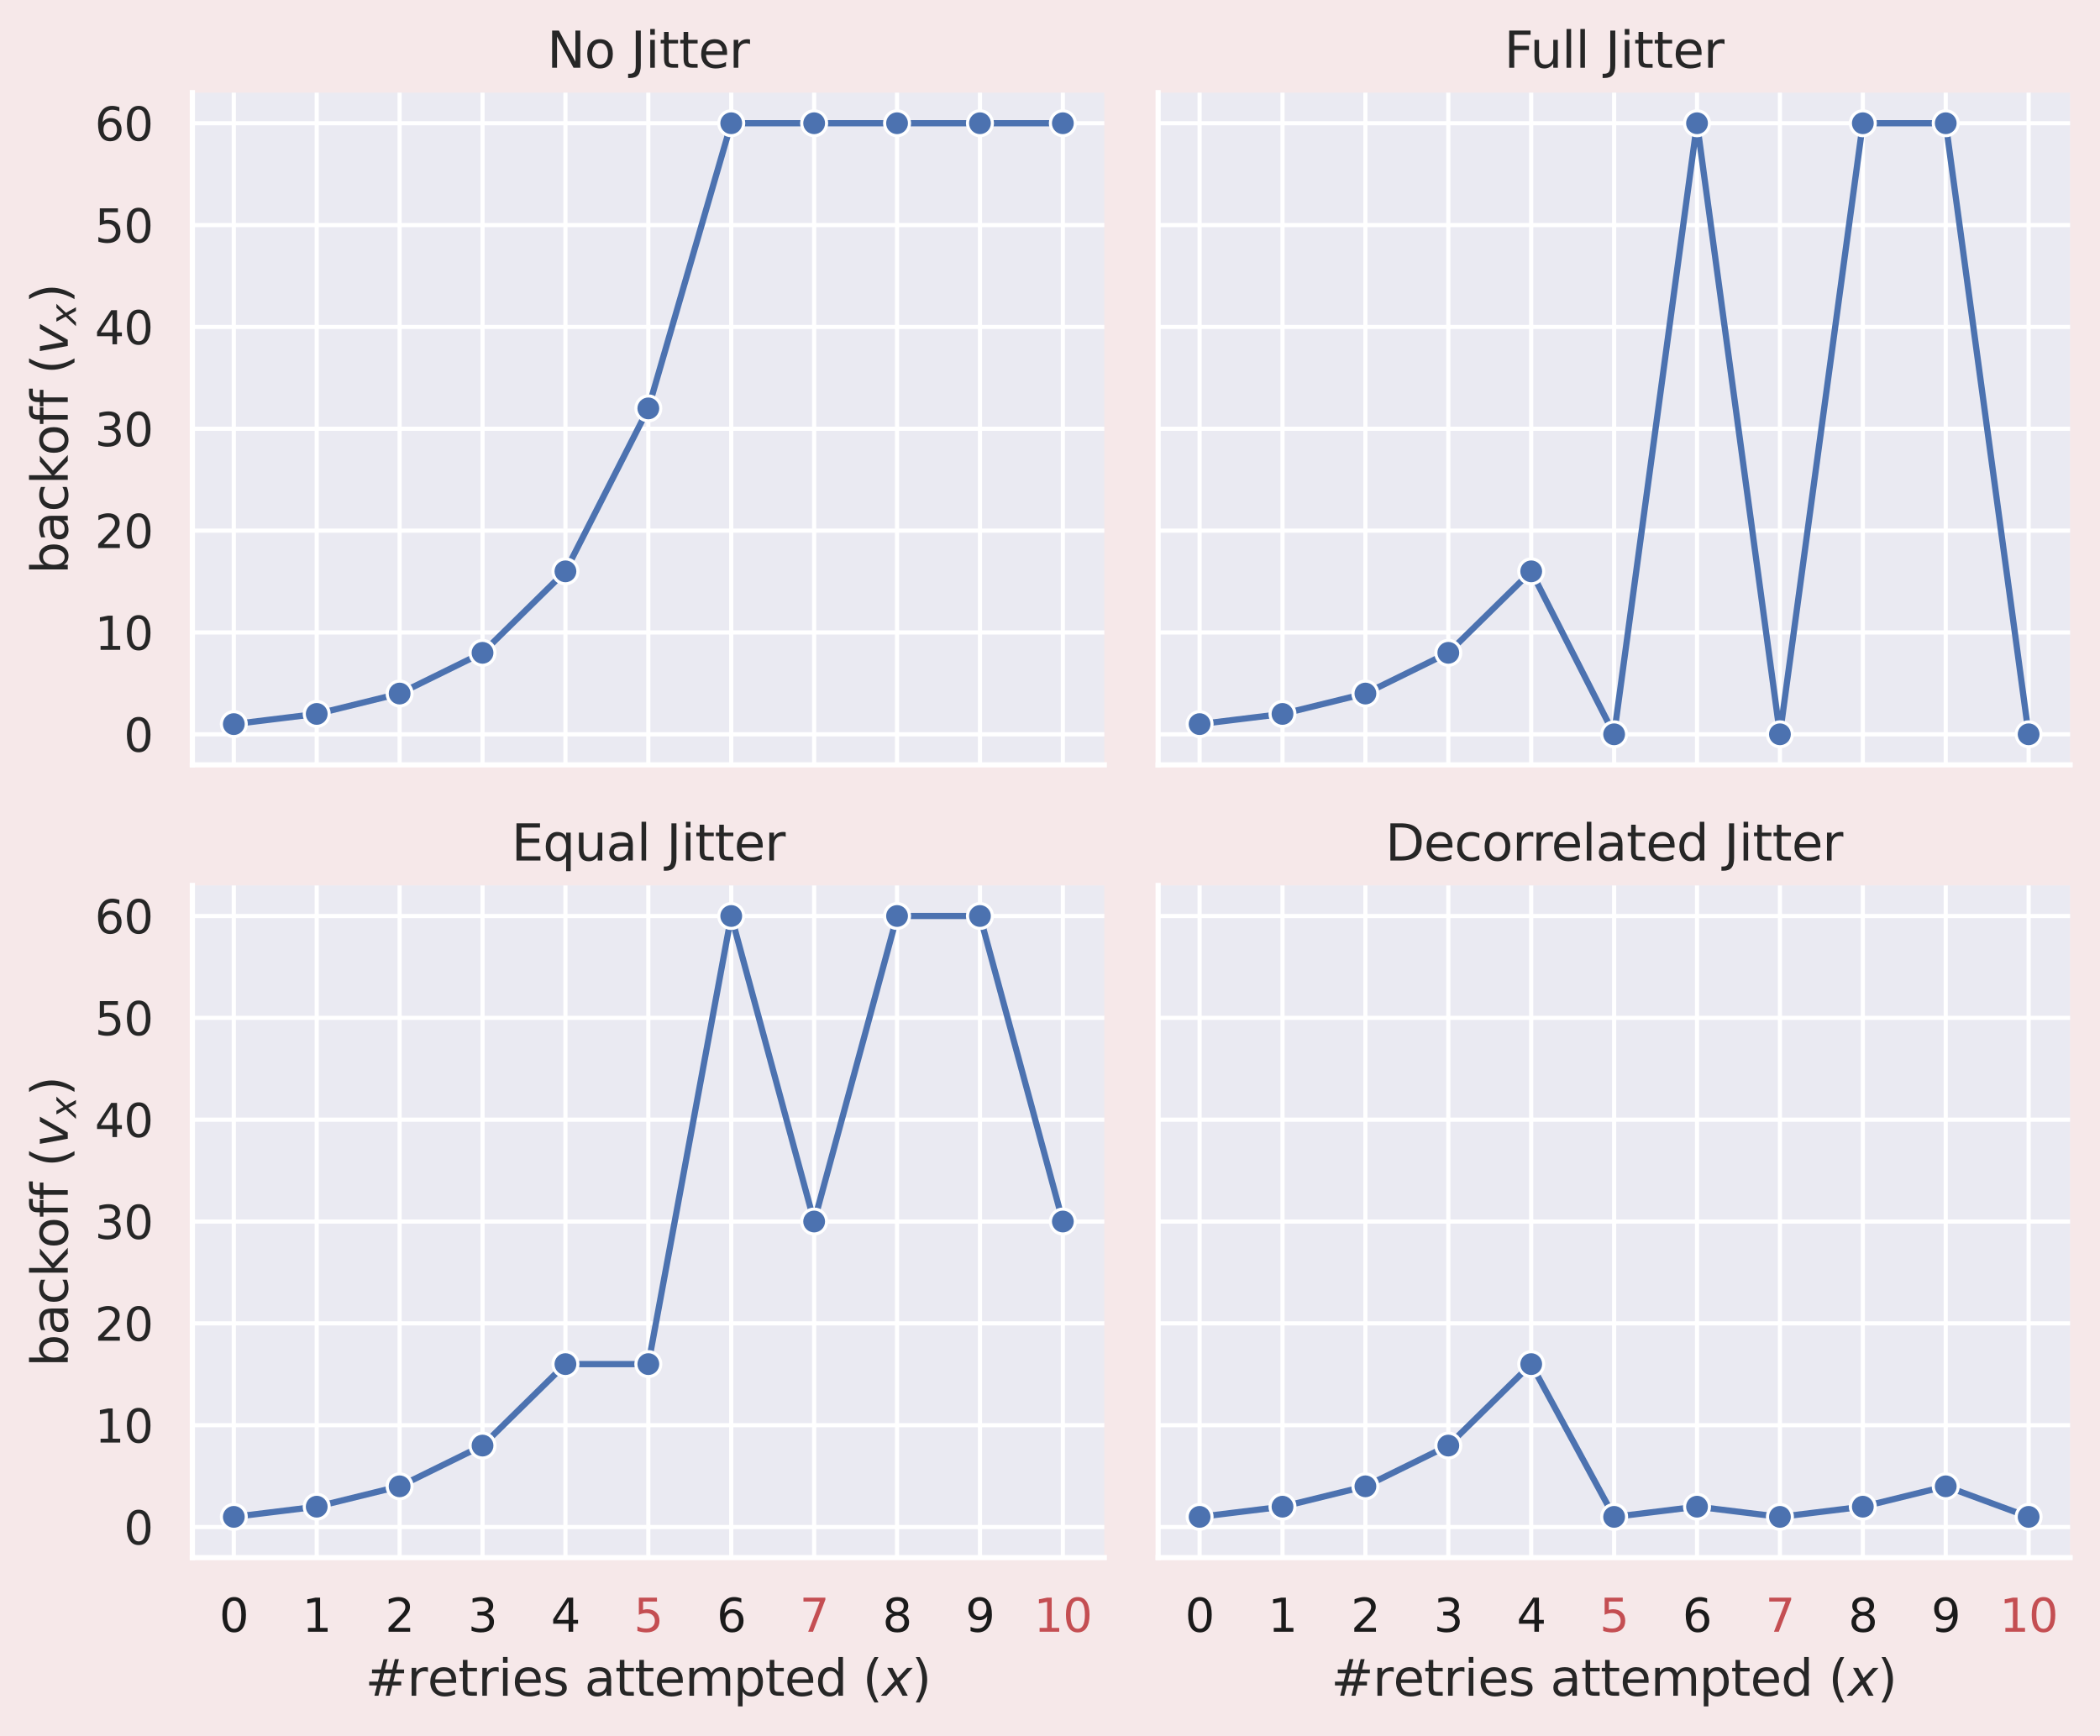 <?xml version="1.0" encoding="utf-8" standalone="no"?>
<!DOCTYPE svg PUBLIC "-//W3C//DTD SVG 1.1//EN"
  "http://www.w3.org/Graphics/SVG/1.1/DTD/svg11.dtd">
<svg xmlns:xlink="http://www.w3.org/1999/xlink" width="505.581pt" height="418.044pt" viewBox="0 0 505.581 418.044" xmlns="http://www.w3.org/2000/svg" version="1.1">
 <defs>
  <style type="text/css">*{stroke-linejoin: round; stroke-linecap: butt}</style>
 </defs>
 <g id="figure_1">
  <g id="patch_1">
   <path d="M 0 418.044 
L 505.581 418.044 
L 505.581 0 
L 0 0 
z
" style="fill: #f6e8e9"/>
  </g>
  <g id="axes_1">
   <g id="patch_2">
    <path d="M 46.311 184.168 
L 265.866 184.168 
L 265.866 22.318 
L 46.311 22.318 
z
" style="fill: #eaeaf2"/>
   </g>
   <g id="matplotlib.axis_1">
    <g id="xtick_1">
     <g id="line2d_1">
      <path d="M 56.291 184.168 
L 56.291 22.318 
" clip-path="url(#p66cbecff86)" style="fill: none; stroke: #ffffff; stroke-linecap: round"/>
     </g>
    </g>
    <g id="xtick_2">
     <g id="line2d_2">
      <path d="M 76.251 184.168 
L 76.251 22.318 
" clip-path="url(#p66cbecff86)" style="fill: none; stroke: #ffffff; stroke-linecap: round"/>
     </g>
    </g>
    <g id="xtick_3">
     <g id="line2d_3">
      <path d="M 96.21 184.168 
L 96.21 22.318 
" clip-path="url(#p66cbecff86)" style="fill: none; stroke: #ffffff; stroke-linecap: round"/>
     </g>
    </g>
    <g id="xtick_4">
     <g id="line2d_4">
      <path d="M 116.17 184.168 
L 116.17 22.318 
" clip-path="url(#p66cbecff86)" style="fill: none; stroke: #ffffff; stroke-linecap: round"/>
     </g>
    </g>
    <g id="xtick_5">
     <g id="line2d_5">
      <path d="M 136.129 184.168 
L 136.129 22.318 
" clip-path="url(#p66cbecff86)" style="fill: none; stroke: #ffffff; stroke-linecap: round"/>
     </g>
    </g>
    <g id="xtick_6">
     <g id="line2d_6">
      <path d="M 156.089 184.168 
L 156.089 22.318 
" clip-path="url(#p66cbecff86)" style="fill: none; stroke: #ffffff; stroke-linecap: round"/>
     </g>
    </g>
    <g id="xtick_7">
     <g id="line2d_7">
      <path d="M 176.048 184.168 
L 176.048 22.318 
" clip-path="url(#p66cbecff86)" style="fill: none; stroke: #ffffff; stroke-linecap: round"/>
     </g>
    </g>
    <g id="xtick_8">
     <g id="line2d_8">
      <path d="M 196.008 184.168 
L 196.008 22.318 
" clip-path="url(#p66cbecff86)" style="fill: none; stroke: #ffffff; stroke-linecap: round"/>
     </g>
    </g>
    <g id="xtick_9">
     <g id="line2d_9">
      <path d="M 215.967 184.168 
L 215.967 22.318 
" clip-path="url(#p66cbecff86)" style="fill: none; stroke: #ffffff; stroke-linecap: round"/>
     </g>
    </g>
    <g id="xtick_10">
     <g id="line2d_10">
      <path d="M 235.927 184.168 
L 235.927 22.318 
" clip-path="url(#p66cbecff86)" style="fill: none; stroke: #ffffff; stroke-linecap: round"/>
     </g>
    </g>
    <g id="xtick_11">
     <g id="line2d_11">
      <path d="M 255.886 184.168 
L 255.886 22.318 
" clip-path="url(#p66cbecff86)" style="fill: none; stroke: #ffffff; stroke-linecap: round"/>
     </g>
    </g>
   </g>
   <g id="matplotlib.axis_2">
    <g id="ytick_1">
     <g id="line2d_12">
      <path d="M 46.311 176.811 
L 265.866 176.811 
" clip-path="url(#p66cbecff86)" style="fill: none; stroke: #ffffff; stroke-linecap: round"/>
     </g>
     <g id="text_1">
      <!-- 0 -->
      <g style="fill: #262626" transform="translate(29.812 180.99) scale(0.11 -0.11)">
       <defs>
        <path id="DejaVuSans-30" d="M 2034 4250 
Q 1547 4250 1301 3770 
Q 1056 3291 1056 2328 
Q 1056 1369 1301 889 
Q 1547 409 2034 409 
Q 2525 409 2770 889 
Q 3016 1369 3016 2328 
Q 3016 3291 2770 3770 
Q 2525 4250 2034 4250 
z
M 2034 4750 
Q 2819 4750 3233 4129 
Q 3647 3509 3647 2328 
Q 3647 1150 3233 529 
Q 2819 -91 2034 -91 
Q 1250 -91 836 529 
Q 422 1150 422 2328 
Q 422 3509 836 4129 
Q 1250 4750 2034 4750 
z
" transform="scale(0.016)"/>
       </defs>
       <use xlink:href="#DejaVuSans-30"/>
      </g>
     </g>
    </g>
    <g id="ytick_2">
     <g id="line2d_13">
      <path d="M 46.311 152.289 
L 265.866 152.289 
" clip-path="url(#p66cbecff86)" style="fill: none; stroke: #ffffff; stroke-linecap: round"/>
     </g>
     <g id="text_2">
      <!-- 10 -->
      <g style="fill: #262626" transform="translate(22.814 156.468) scale(0.11 -0.11)">
       <defs>
        <path id="DejaVuSans-31" d="M 794 531 
L 1825 531 
L 1825 4091 
L 703 3866 
L 703 4441 
L 1819 4666 
L 2450 4666 
L 2450 531 
L 3481 531 
L 3481 0 
L 794 0 
L 794 531 
z
" transform="scale(0.016)"/>
       </defs>
       <use xlink:href="#DejaVuSans-31"/>
       <use xlink:href="#DejaVuSans-30" x="63.623"/>
      </g>
     </g>
    </g>
    <g id="ytick_3">
     <g id="line2d_14">
      <path d="M 46.311 127.766 
L 265.866 127.766 
" clip-path="url(#p66cbecff86)" style="fill: none; stroke: #ffffff; stroke-linecap: round"/>
     </g>
     <g id="text_3">
      <!-- 20 -->
      <g style="fill: #262626" transform="translate(22.814 131.945) scale(0.11 -0.11)">
       <defs>
        <path id="DejaVuSans-32" d="M 1228 531 
L 3431 531 
L 3431 0 
L 469 0 
L 469 531 
Q 828 903 1448 1529 
Q 2069 2156 2228 2338 
Q 2531 2678 2651 2914 
Q 2772 3150 2772 3378 
Q 2772 3750 2511 3984 
Q 2250 4219 1831 4219 
Q 1534 4219 1204 4116 
Q 875 4013 500 3803 
L 500 4441 
Q 881 4594 1212 4672 
Q 1544 4750 1819 4750 
Q 2544 4750 2975 4387 
Q 3406 4025 3406 3419 
Q 3406 3131 3298 2873 
Q 3191 2616 2906 2266 
Q 2828 2175 2409 1742 
Q 1991 1309 1228 531 
z
" transform="scale(0.016)"/>
       </defs>
       <use xlink:href="#DejaVuSans-32"/>
       <use xlink:href="#DejaVuSans-30" x="63.623"/>
      </g>
     </g>
    </g>
    <g id="ytick_4">
     <g id="line2d_15">
      <path d="M 46.311 103.243 
L 265.866 103.243 
" clip-path="url(#p66cbecff86)" style="fill: none; stroke: #ffffff; stroke-linecap: round"/>
     </g>
     <g id="text_4">
      <!-- 30 -->
      <g style="fill: #262626" transform="translate(22.814 107.422) scale(0.11 -0.11)">
       <defs>
        <path id="DejaVuSans-33" d="M 2597 2516 
Q 3050 2419 3304 2112 
Q 3559 1806 3559 1356 
Q 3559 666 3084 287 
Q 2609 -91 1734 -91 
Q 1441 -91 1130 -33 
Q 819 25 488 141 
L 488 750 
Q 750 597 1062 519 
Q 1375 441 1716 441 
Q 2309 441 2620 675 
Q 2931 909 2931 1356 
Q 2931 1769 2642 2001 
Q 2353 2234 1838 2234 
L 1294 2234 
L 1294 2753 
L 1863 2753 
Q 2328 2753 2575 2939 
Q 2822 3125 2822 3475 
Q 2822 3834 2567 4026 
Q 2313 4219 1838 4219 
Q 1578 4219 1281 4162 
Q 984 4106 628 3988 
L 628 4550 
Q 988 4650 1302 4700 
Q 1616 4750 1894 4750 
Q 2613 4750 3031 4423 
Q 3450 4097 3450 3541 
Q 3450 3153 3228 2886 
Q 3006 2619 2597 2516 
z
" transform="scale(0.016)"/>
       </defs>
       <use xlink:href="#DejaVuSans-33"/>
       <use xlink:href="#DejaVuSans-30" x="63.623"/>
      </g>
     </g>
    </g>
    <g id="ytick_5">
     <g id="line2d_16">
      <path d="M 46.311 78.72 
L 265.866 78.72 
" clip-path="url(#p66cbecff86)" style="fill: none; stroke: #ffffff; stroke-linecap: round"/>
     </g>
     <g id="text_5">
      <!-- 40 -->
      <g style="fill: #262626" transform="translate(22.814 82.9) scale(0.11 -0.11)">
       <defs>
        <path id="DejaVuSans-34" d="M 2419 4116 
L 825 1625 
L 2419 1625 
L 2419 4116 
z
M 2253 4666 
L 3047 4666 
L 3047 1625 
L 3713 1625 
L 3713 1100 
L 3047 1100 
L 3047 0 
L 2419 0 
L 2419 1100 
L 313 1100 
L 313 1709 
L 2253 4666 
z
" transform="scale(0.016)"/>
       </defs>
       <use xlink:href="#DejaVuSans-34"/>
       <use xlink:href="#DejaVuSans-30" x="63.623"/>
      </g>
     </g>
    </g>
    <g id="ytick_6">
     <g id="line2d_17">
      <path d="M 46.311 54.198 
L 265.866 54.198 
" clip-path="url(#p66cbecff86)" style="fill: none; stroke: #ffffff; stroke-linecap: round"/>
     </g>
     <g id="text_6">
      <!-- 50 -->
      <g style="fill: #262626" transform="translate(22.814 58.377) scale(0.11 -0.11)">
       <defs>
        <path id="DejaVuSans-35" d="M 691 4666 
L 3169 4666 
L 3169 4134 
L 1269 4134 
L 1269 2991 
Q 1406 3038 1543 3061 
Q 1681 3084 1819 3084 
Q 2600 3084 3056 2656 
Q 3513 2228 3513 1497 
Q 3513 744 3044 326 
Q 2575 -91 1722 -91 
Q 1428 -91 1123 -41 
Q 819 9 494 109 
L 494 744 
Q 775 591 1075 516 
Q 1375 441 1709 441 
Q 2250 441 2565 725 
Q 2881 1009 2881 1497 
Q 2881 1984 2565 2268 
Q 2250 2553 1709 2553 
Q 1456 2553 1204 2497 
Q 953 2441 691 2322 
L 691 4666 
z
" transform="scale(0.016)"/>
       </defs>
       <use xlink:href="#DejaVuSans-35"/>
       <use xlink:href="#DejaVuSans-30" x="63.623"/>
      </g>
     </g>
    </g>
    <g id="ytick_7">
     <g id="line2d_18">
      <path d="M 46.311 29.675 
L 265.866 29.675 
" clip-path="url(#p66cbecff86)" style="fill: none; stroke: #ffffff; stroke-linecap: round"/>
     </g>
     <g id="text_7">
      <!-- 60 -->
      <g style="fill: #262626" transform="translate(22.814 33.854) scale(0.11 -0.11)">
       <defs>
        <path id="DejaVuSans-36" d="M 2113 2584 
Q 1688 2584 1439 2293 
Q 1191 2003 1191 1497 
Q 1191 994 1439 701 
Q 1688 409 2113 409 
Q 2538 409 2786 701 
Q 3034 994 3034 1497 
Q 3034 2003 2786 2293 
Q 2538 2584 2113 2584 
z
M 3366 4563 
L 3366 3988 
Q 3128 4100 2886 4159 
Q 2644 4219 2406 4219 
Q 1781 4219 1451 3797 
Q 1122 3375 1075 2522 
Q 1259 2794 1537 2939 
Q 1816 3084 2150 3084 
Q 2853 3084 3261 2657 
Q 3669 2231 3669 1497 
Q 3669 778 3244 343 
Q 2819 -91 2113 -91 
Q 1303 -91 875 529 
Q 447 1150 447 2328 
Q 447 3434 972 4092 
Q 1497 4750 2381 4750 
Q 2619 4750 2861 4703 
Q 3103 4656 3366 4563 
z
" transform="scale(0.016)"/>
       </defs>
       <use xlink:href="#DejaVuSans-36"/>
       <use xlink:href="#DejaVuSans-30" x="63.623"/>
      </g>
     </g>
    </g>
    <g id="text_8">
     <!-- backoff ($v_x$) -->
     <g style="fill: #262626" transform="translate(16.318 138.223) rotate(-90) scale(0.12 -0.12)">
      <defs>
       <path id="DejaVuSans-62" d="M 3116 1747 
Q 3116 2381 2855 2742 
Q 2594 3103 2138 3103 
Q 1681 3103 1420 2742 
Q 1159 2381 1159 1747 
Q 1159 1113 1420 752 
Q 1681 391 2138 391 
Q 2594 391 2855 752 
Q 3116 1113 3116 1747 
z
M 1159 2969 
Q 1341 3281 1617 3432 
Q 1894 3584 2278 3584 
Q 2916 3584 3314 3078 
Q 3713 2572 3713 1747 
Q 3713 922 3314 415 
Q 2916 -91 2278 -91 
Q 1894 -91 1617 61 
Q 1341 213 1159 525 
L 1159 0 
L 581 0 
L 581 4863 
L 1159 4863 
L 1159 2969 
z
" transform="scale(0.016)"/>
       <path id="DejaVuSans-61" d="M 2194 1759 
Q 1497 1759 1228 1600 
Q 959 1441 959 1056 
Q 959 750 1161 570 
Q 1363 391 1709 391 
Q 2188 391 2477 730 
Q 2766 1069 2766 1631 
L 2766 1759 
L 2194 1759 
z
M 3341 1997 
L 3341 0 
L 2766 0 
L 2766 531 
Q 2569 213 2275 61 
Q 1981 -91 1556 -91 
Q 1019 -91 701 211 
Q 384 513 384 1019 
Q 384 1609 779 1909 
Q 1175 2209 1959 2209 
L 2766 2209 
L 2766 2266 
Q 2766 2663 2505 2880 
Q 2244 3097 1772 3097 
Q 1472 3097 1187 3025 
Q 903 2953 641 2809 
L 641 3341 
Q 956 3463 1253 3523 
Q 1550 3584 1831 3584 
Q 2591 3584 2966 3190 
Q 3341 2797 3341 1997 
z
" transform="scale(0.016)"/>
       <path id="DejaVuSans-63" d="M 3122 3366 
L 3122 2828 
Q 2878 2963 2633 3030 
Q 2388 3097 2138 3097 
Q 1578 3097 1268 2742 
Q 959 2388 959 1747 
Q 959 1106 1268 751 
Q 1578 397 2138 397 
Q 2388 397 2633 464 
Q 2878 531 3122 666 
L 3122 134 
Q 2881 22 2623 -34 
Q 2366 -91 2075 -91 
Q 1284 -91 818 406 
Q 353 903 353 1747 
Q 353 2603 823 3093 
Q 1294 3584 2113 3584 
Q 2378 3584 2631 3529 
Q 2884 3475 3122 3366 
z
" transform="scale(0.016)"/>
       <path id="DejaVuSans-6b" d="M 581 4863 
L 1159 4863 
L 1159 1991 
L 2875 3500 
L 3609 3500 
L 1753 1863 
L 3688 0 
L 2938 0 
L 1159 1709 
L 1159 0 
L 581 0 
L 581 4863 
z
" transform="scale(0.016)"/>
       <path id="DejaVuSans-6f" d="M 1959 3097 
Q 1497 3097 1228 2736 
Q 959 2375 959 1747 
Q 959 1119 1226 758 
Q 1494 397 1959 397 
Q 2419 397 2687 759 
Q 2956 1122 2956 1747 
Q 2956 2369 2687 2733 
Q 2419 3097 1959 3097 
z
M 1959 3584 
Q 2709 3584 3137 3096 
Q 3566 2609 3566 1747 
Q 3566 888 3137 398 
Q 2709 -91 1959 -91 
Q 1206 -91 779 398 
Q 353 888 353 1747 
Q 353 2609 779 3096 
Q 1206 3584 1959 3584 
z
" transform="scale(0.016)"/>
       <path id="DejaVuSans-66" d="M 2375 4863 
L 2375 4384 
L 1825 4384 
Q 1516 4384 1395 4259 
Q 1275 4134 1275 3809 
L 1275 3500 
L 2222 3500 
L 2222 3053 
L 1275 3053 
L 1275 0 
L 697 0 
L 697 3053 
L 147 3053 
L 147 3500 
L 697 3500 
L 697 3744 
Q 697 4328 969 4595 
Q 1241 4863 1831 4863 
L 2375 4863 
z
" transform="scale(0.016)"/>
       <path id="DejaVuSans-20" transform="scale(0.016)"/>
       <path id="DejaVuSans-28" d="M 1984 4856 
Q 1566 4138 1362 3434 
Q 1159 2731 1159 2009 
Q 1159 1288 1364 580 
Q 1569 -128 1984 -844 
L 1484 -844 
Q 1016 -109 783 600 
Q 550 1309 550 2009 
Q 550 2706 781 3412 
Q 1013 4119 1484 4856 
L 1984 4856 
z
" transform="scale(0.016)"/>
       <path id="DejaVuSans-Oblique-76" d="M 459 3500 
L 1069 3500 
L 1581 525 
L 3256 3500 
L 3866 3500 
L 1875 0 
L 1100 0 
L 459 3500 
z
" transform="scale(0.016)"/>
       <path id="DejaVuSans-Oblique-78" d="M 3841 3500 
L 2234 1784 
L 3219 0 
L 2559 0 
L 1819 1388 
L 531 0 
L -166 0 
L 1556 1844 
L 641 3500 
L 1300 3500 
L 1972 2234 
L 3144 3500 
L 3841 3500 
z
" transform="scale(0.016)"/>
       <path id="DejaVuSans-29" d="M 513 4856 
L 1013 4856 
Q 1481 4119 1714 3412 
Q 1947 2706 1947 2009 
Q 1947 1309 1714 600 
Q 1481 -109 1013 -844 
L 513 -844 
Q 928 -128 1133 580 
Q 1338 1288 1338 2009 
Q 1338 2731 1133 3434 
Q 928 4138 513 4856 
z
" transform="scale(0.016)"/>
      </defs>
      <use xlink:href="#DejaVuSans-62" transform="translate(0 0.016)"/>
      <use xlink:href="#DejaVuSans-61" transform="translate(63.477 0.016)"/>
      <use xlink:href="#DejaVuSans-63" transform="translate(124.756 0.016)"/>
      <use xlink:href="#DejaVuSans-6b" transform="translate(179.736 0.016)"/>
      <use xlink:href="#DejaVuSans-6f" transform="translate(237.646 0.016)"/>
      <use xlink:href="#DejaVuSans-66" transform="translate(298.828 0.016)"/>
      <use xlink:href="#DejaVuSans-66" transform="translate(334.033 0.016)"/>
      <use xlink:href="#DejaVuSans-20" transform="translate(369.238 0.016)"/>
      <use xlink:href="#DejaVuSans-28" transform="translate(401.025 0.016)"/>
      <use xlink:href="#DejaVuSans-Oblique-76" transform="translate(440.039 0.016)"/>
      <use xlink:href="#DejaVuSans-Oblique-78" transform="translate(499.219 -16.391) scale(0.7)"/>
      <use xlink:href="#DejaVuSans-29" transform="translate(543.379 0.016)"/>
     </g>
    </g>
   </g>
   <g id="PolyCollection_1"/>
   <g id="line2d_19">
    <path d="M 56.291 174.359 
L 76.251 171.907 
L 96.21 167.002 
L 116.17 157.193 
L 136.129 137.575 
L 156.089 98.339 
L 176.048 29.675 
L 196.008 29.675 
L 215.967 29.675 
L 235.927 29.675 
L 255.886 29.675 
" clip-path="url(#p66cbecff86)" style="fill: none; stroke: #4c72b0; stroke-width: 1.5; stroke-linecap: round"/>
    <defs>
     <path id="mab10808854" d="M 0 3 
C 0.796 3 1.559 2.684 2.121 2.121 
C 2.684 1.559 3 0.796 3 0 
C 3 -0.796 2.684 -1.559 2.121 -2.121 
C 1.559 -2.684 0.796 -3 0 -3 
C -0.796 -3 -1.559 -2.684 -2.121 -2.121 
C -2.684 -1.559 -3 -0.796 -3 0 
C -3 0.796 -2.684 1.559 -2.121 2.121 
C -1.559 2.684 -0.796 3 0 3 
z
" style="stroke: #ffffff; stroke-width: 0.75"/>
    </defs>
    <g clip-path="url(#p66cbecff86)">
     <use xlink:href="#mab10808854" x="56.291" y="174.359" style="fill: #4c72b0; stroke: #ffffff; stroke-width: 0.75"/>
     <use xlink:href="#mab10808854" x="76.251" y="171.907" style="fill: #4c72b0; stroke: #ffffff; stroke-width: 0.75"/>
     <use xlink:href="#mab10808854" x="96.21" y="167.002" style="fill: #4c72b0; stroke: #ffffff; stroke-width: 0.75"/>
     <use xlink:href="#mab10808854" x="116.17" y="157.193" style="fill: #4c72b0; stroke: #ffffff; stroke-width: 0.75"/>
     <use xlink:href="#mab10808854" x="136.129" y="137.575" style="fill: #4c72b0; stroke: #ffffff; stroke-width: 0.75"/>
     <use xlink:href="#mab10808854" x="156.089" y="98.339" style="fill: #4c72b0; stroke: #ffffff; stroke-width: 0.75"/>
     <use xlink:href="#mab10808854" x="176.048" y="29.675" style="fill: #4c72b0; stroke: #ffffff; stroke-width: 0.75"/>
     <use xlink:href="#mab10808854" x="196.008" y="29.675" style="fill: #4c72b0; stroke: #ffffff; stroke-width: 0.75"/>
     <use xlink:href="#mab10808854" x="215.967" y="29.675" style="fill: #4c72b0; stroke: #ffffff; stroke-width: 0.75"/>
     <use xlink:href="#mab10808854" x="235.927" y="29.675" style="fill: #4c72b0; stroke: #ffffff; stroke-width: 0.75"/>
     <use xlink:href="#mab10808854" x="255.886" y="29.675" style="fill: #4c72b0; stroke: #ffffff; stroke-width: 0.75"/>
    </g>
   </g>
   <g id="patch_3">
    <path d="M 46.311 184.168 
L 46.311 22.318 
" style="fill: none; stroke: #ffffff; stroke-width: 1.25; stroke-linejoin: miter; stroke-linecap: square"/>
   </g>
   <g id="patch_4">
    <path d="M 46.311 184.168 
L 265.866 184.168 
" style="fill: none; stroke: #ffffff; stroke-width: 1.25; stroke-linejoin: miter; stroke-linecap: square"/>
   </g>
   <g id="text_9">
    <!-- No Jitter -->
    <g style="fill: #262626" transform="translate(131.722 16.318) scale(0.12 -0.12)">
     <defs>
      <path id="DejaVuSans-4e" d="M 628 4666 
L 1478 4666 
L 3547 763 
L 3547 4666 
L 4159 4666 
L 4159 0 
L 3309 0 
L 1241 3903 
L 1241 0 
L 628 0 
L 628 4666 
z
" transform="scale(0.016)"/>
      <path id="DejaVuSans-4a" d="M 628 4666 
L 1259 4666 
L 1259 325 
Q 1259 -519 939 -900 
Q 619 -1281 -91 -1281 
L -331 -1281 
L -331 -750 
L -134 -750 
Q 284 -750 456 -515 
Q 628 -281 628 325 
L 628 4666 
z
" transform="scale(0.016)"/>
      <path id="DejaVuSans-69" d="M 603 3500 
L 1178 3500 
L 1178 0 
L 603 0 
L 603 3500 
z
M 603 4863 
L 1178 4863 
L 1178 4134 
L 603 4134 
L 603 4863 
z
" transform="scale(0.016)"/>
      <path id="DejaVuSans-74" d="M 1172 4494 
L 1172 3500 
L 2356 3500 
L 2356 3053 
L 1172 3053 
L 1172 1153 
Q 1172 725 1289 603 
Q 1406 481 1766 481 
L 2356 481 
L 2356 0 
L 1766 0 
Q 1100 0 847 248 
Q 594 497 594 1153 
L 594 3053 
L 172 3053 
L 172 3500 
L 594 3500 
L 594 4494 
L 1172 4494 
z
" transform="scale(0.016)"/>
      <path id="DejaVuSans-65" d="M 3597 1894 
L 3597 1613 
L 953 1613 
Q 991 1019 1311 708 
Q 1631 397 2203 397 
Q 2534 397 2845 478 
Q 3156 559 3463 722 
L 3463 178 
Q 3153 47 2828 -22 
Q 2503 -91 2169 -91 
Q 1331 -91 842 396 
Q 353 884 353 1716 
Q 353 2575 817 3079 
Q 1281 3584 2069 3584 
Q 2775 3584 3186 3129 
Q 3597 2675 3597 1894 
z
M 3022 2063 
Q 3016 2534 2758 2815 
Q 2500 3097 2075 3097 
Q 1594 3097 1305 2825 
Q 1016 2553 972 2059 
L 3022 2063 
z
" transform="scale(0.016)"/>
      <path id="DejaVuSans-72" d="M 2631 2963 
Q 2534 3019 2420 3045 
Q 2306 3072 2169 3072 
Q 1681 3072 1420 2755 
Q 1159 2438 1159 1844 
L 1159 0 
L 581 0 
L 581 3500 
L 1159 3500 
L 1159 2956 
Q 1341 3275 1631 3429 
Q 1922 3584 2338 3584 
Q 2397 3584 2469 3576 
Q 2541 3569 2628 3553 
L 2631 2963 
z
" transform="scale(0.016)"/>
     </defs>
     <use xlink:href="#DejaVuSans-4e"/>
     <use xlink:href="#DejaVuSans-6f" x="74.805"/>
     <use xlink:href="#DejaVuSans-20" x="135.986"/>
     <use xlink:href="#DejaVuSans-4a" x="167.773"/>
     <use xlink:href="#DejaVuSans-69" x="197.266"/>
     <use xlink:href="#DejaVuSans-74" x="225.049"/>
     <use xlink:href="#DejaVuSans-74" x="264.258"/>
     <use xlink:href="#DejaVuSans-65" x="303.467"/>
     <use xlink:href="#DejaVuSans-72" x="364.99"/>
    </g>
   </g>
  </g>
  <g id="axes_2">
   <g id="patch_5">
    <path d="M 278.826 184.168 
L 498.381 184.168 
L 498.381 22.318 
L 278.826 22.318 
z
" style="fill: #eaeaf2"/>
   </g>
   <g id="matplotlib.axis_3">
    <g id="xtick_12">
     <g id="line2d_20">
      <path d="M 288.806 184.168 
L 288.806 22.318 
" clip-path="url(#pf689d2ce9b)" style="fill: none; stroke: #ffffff; stroke-linecap: round"/>
     </g>
    </g>
    <g id="xtick_13">
     <g id="line2d_21">
      <path d="M 308.766 184.168 
L 308.766 22.318 
" clip-path="url(#pf689d2ce9b)" style="fill: none; stroke: #ffffff; stroke-linecap: round"/>
     </g>
    </g>
    <g id="xtick_14">
     <g id="line2d_22">
      <path d="M 328.725 184.168 
L 328.725 22.318 
" clip-path="url(#pf689d2ce9b)" style="fill: none; stroke: #ffffff; stroke-linecap: round"/>
     </g>
    </g>
    <g id="xtick_15">
     <g id="line2d_23">
      <path d="M 348.685 184.168 
L 348.685 22.318 
" clip-path="url(#pf689d2ce9b)" style="fill: none; stroke: #ffffff; stroke-linecap: round"/>
     </g>
    </g>
    <g id="xtick_16">
     <g id="line2d_24">
      <path d="M 368.644 184.168 
L 368.644 22.318 
" clip-path="url(#pf689d2ce9b)" style="fill: none; stroke: #ffffff; stroke-linecap: round"/>
     </g>
    </g>
    <g id="xtick_17">
     <g id="line2d_25">
      <path d="M 388.604 184.168 
L 388.604 22.318 
" clip-path="url(#pf689d2ce9b)" style="fill: none; stroke: #ffffff; stroke-linecap: round"/>
     </g>
    </g>
    <g id="xtick_18">
     <g id="line2d_26">
      <path d="M 408.563 184.168 
L 408.563 22.318 
" clip-path="url(#pf689d2ce9b)" style="fill: none; stroke: #ffffff; stroke-linecap: round"/>
     </g>
    </g>
    <g id="xtick_19">
     <g id="line2d_27">
      <path d="M 428.523 184.168 
L 428.523 22.318 
" clip-path="url(#pf689d2ce9b)" style="fill: none; stroke: #ffffff; stroke-linecap: round"/>
     </g>
    </g>
    <g id="xtick_20">
     <g id="line2d_28">
      <path d="M 448.482 184.168 
L 448.482 22.318 
" clip-path="url(#pf689d2ce9b)" style="fill: none; stroke: #ffffff; stroke-linecap: round"/>
     </g>
    </g>
    <g id="xtick_21">
     <g id="line2d_29">
      <path d="M 468.442 184.168 
L 468.442 22.318 
" clip-path="url(#pf689d2ce9b)" style="fill: none; stroke: #ffffff; stroke-linecap: round"/>
     </g>
    </g>
    <g id="xtick_22">
     <g id="line2d_30">
      <path d="M 488.401 184.168 
L 488.401 22.318 
" clip-path="url(#pf689d2ce9b)" style="fill: none; stroke: #ffffff; stroke-linecap: round"/>
     </g>
    </g>
   </g>
   <g id="matplotlib.axis_4">
    <g id="ytick_8">
     <g id="line2d_31">
      <path d="M 278.826 176.811 
L 498.381 176.811 
" clip-path="url(#pf689d2ce9b)" style="fill: none; stroke: #ffffff; stroke-linecap: round"/>
     </g>
    </g>
    <g id="ytick_9">
     <g id="line2d_32">
      <path d="M 278.826 152.289 
L 498.381 152.289 
" clip-path="url(#pf689d2ce9b)" style="fill: none; stroke: #ffffff; stroke-linecap: round"/>
     </g>
    </g>
    <g id="ytick_10">
     <g id="line2d_33">
      <path d="M 278.826 127.766 
L 498.381 127.766 
" clip-path="url(#pf689d2ce9b)" style="fill: none; stroke: #ffffff; stroke-linecap: round"/>
     </g>
    </g>
    <g id="ytick_11">
     <g id="line2d_34">
      <path d="M 278.826 103.243 
L 498.381 103.243 
" clip-path="url(#pf689d2ce9b)" style="fill: none; stroke: #ffffff; stroke-linecap: round"/>
     </g>
    </g>
    <g id="ytick_12">
     <g id="line2d_35">
      <path d="M 278.826 78.72 
L 498.381 78.72 
" clip-path="url(#pf689d2ce9b)" style="fill: none; stroke: #ffffff; stroke-linecap: round"/>
     </g>
    </g>
    <g id="ytick_13">
     <g id="line2d_36">
      <path d="M 278.826 54.198 
L 498.381 54.198 
" clip-path="url(#pf689d2ce9b)" style="fill: none; stroke: #ffffff; stroke-linecap: round"/>
     </g>
    </g>
    <g id="ytick_14">
     <g id="line2d_37">
      <path d="M 278.826 29.675 
L 498.381 29.675 
" clip-path="url(#pf689d2ce9b)" style="fill: none; stroke: #ffffff; stroke-linecap: round"/>
     </g>
    </g>
   </g>
   <g id="PolyCollection_2"/>
   <g id="line2d_38">
    <path d="M 288.806 174.359 
L 308.766 171.907 
L 328.725 167.002 
L 348.685 157.193 
L 368.644 137.575 
L 388.604 176.811 
L 408.563 29.675 
L 428.523 176.811 
L 448.482 29.675 
L 468.442 29.675 
L 488.401 176.811 
" clip-path="url(#pf689d2ce9b)" style="fill: none; stroke: #4c72b0; stroke-width: 1.5; stroke-linecap: round"/>
    <g clip-path="url(#pf689d2ce9b)">
     <use xlink:href="#mab10808854" x="288.806" y="174.359" style="fill: #4c72b0; stroke: #ffffff; stroke-width: 0.75"/>
     <use xlink:href="#mab10808854" x="308.766" y="171.907" style="fill: #4c72b0; stroke: #ffffff; stroke-width: 0.75"/>
     <use xlink:href="#mab10808854" x="328.725" y="167.002" style="fill: #4c72b0; stroke: #ffffff; stroke-width: 0.75"/>
     <use xlink:href="#mab10808854" x="348.685" y="157.193" style="fill: #4c72b0; stroke: #ffffff; stroke-width: 0.75"/>
     <use xlink:href="#mab10808854" x="368.644" y="137.575" style="fill: #4c72b0; stroke: #ffffff; stroke-width: 0.75"/>
     <use xlink:href="#mab10808854" x="388.604" y="176.811" style="fill: #4c72b0; stroke: #ffffff; stroke-width: 0.75"/>
     <use xlink:href="#mab10808854" x="408.563" y="29.675" style="fill: #4c72b0; stroke: #ffffff; stroke-width: 0.75"/>
     <use xlink:href="#mab10808854" x="428.523" y="176.811" style="fill: #4c72b0; stroke: #ffffff; stroke-width: 0.75"/>
     <use xlink:href="#mab10808854" x="448.482" y="29.675" style="fill: #4c72b0; stroke: #ffffff; stroke-width: 0.75"/>
     <use xlink:href="#mab10808854" x="468.442" y="29.675" style="fill: #4c72b0; stroke: #ffffff; stroke-width: 0.75"/>
     <use xlink:href="#mab10808854" x="488.401" y="176.811" style="fill: #4c72b0; stroke: #ffffff; stroke-width: 0.75"/>
    </g>
   </g>
   <g id="patch_6">
    <path d="M 278.826 184.168 
L 278.826 22.318 
" style="fill: none; stroke: #ffffff; stroke-width: 1.25; stroke-linejoin: miter; stroke-linecap: square"/>
   </g>
   <g id="patch_7">
    <path d="M 278.826 184.168 
L 498.381 184.168 
" style="fill: none; stroke: #ffffff; stroke-width: 1.25; stroke-linejoin: miter; stroke-linecap: square"/>
   </g>
   <g id="text_10">
    <!-- Full Jitter -->
    <g style="fill: #262626" transform="translate(362.14 16.318) scale(0.12 -0.12)">
     <defs>
      <path id="DejaVuSans-46" d="M 628 4666 
L 3309 4666 
L 3309 4134 
L 1259 4134 
L 1259 2759 
L 3109 2759 
L 3109 2228 
L 1259 2228 
L 1259 0 
L 628 0 
L 628 4666 
z
" transform="scale(0.016)"/>
      <path id="DejaVuSans-75" d="M 544 1381 
L 544 3500 
L 1119 3500 
L 1119 1403 
Q 1119 906 1312 657 
Q 1506 409 1894 409 
Q 2359 409 2629 706 
Q 2900 1003 2900 1516 
L 2900 3500 
L 3475 3500 
L 3475 0 
L 2900 0 
L 2900 538 
Q 2691 219 2414 64 
Q 2138 -91 1772 -91 
Q 1169 -91 856 284 
Q 544 659 544 1381 
z
M 1991 3584 
L 1991 3584 
z
" transform="scale(0.016)"/>
      <path id="DejaVuSans-6c" d="M 603 4863 
L 1178 4863 
L 1178 0 
L 603 0 
L 603 4863 
z
" transform="scale(0.016)"/>
     </defs>
     <use xlink:href="#DejaVuSans-46"/>
     <use xlink:href="#DejaVuSans-75" x="52.02"/>
     <use xlink:href="#DejaVuSans-6c" x="115.398"/>
     <use xlink:href="#DejaVuSans-6c" x="143.182"/>
     <use xlink:href="#DejaVuSans-20" x="170.965"/>
     <use xlink:href="#DejaVuSans-4a" x="202.752"/>
     <use xlink:href="#DejaVuSans-69" x="232.244"/>
     <use xlink:href="#DejaVuSans-74" x="260.027"/>
     <use xlink:href="#DejaVuSans-74" x="299.236"/>
     <use xlink:href="#DejaVuSans-65" x="338.445"/>
     <use xlink:href="#DejaVuSans-72" x="399.969"/>
    </g>
   </g>
  </g>
  <g id="axes_3">
   <g id="patch_8">
    <path d="M 46.311 375.058 
L 265.866 375.058 
L 265.866 213.208 
L 46.311 213.208 
z
" style="fill: #eaeaf2"/>
   </g>
   <g id="matplotlib.axis_5">
    <g id="xtick_23">
     <g id="line2d_39">
      <path d="M 56.291 375.058 
L 56.291 213.208 
" clip-path="url(#pddd2f2ff0f)" style="fill: none; stroke: #ffffff; stroke-linecap: round"/>
     </g>
     <g id="text_11">
      <!-- 0 -->
      <g style="fill: #1a1a1a" transform="translate(52.792 392.916) scale(0.11 -0.11)">
       <use xlink:href="#DejaVuSans-30"/>
      </g>
     </g>
    </g>
    <g id="xtick_24">
     <g id="line2d_40">
      <path d="M 76.251 375.058 
L 76.251 213.208 
" clip-path="url(#pddd2f2ff0f)" style="fill: none; stroke: #ffffff; stroke-linecap: round"/>
     </g>
     <g id="text_12">
      <!-- 1 -->
      <g style="fill: #1a1a1a" transform="translate(72.751 392.916) scale(0.11 -0.11)">
       <use xlink:href="#DejaVuSans-31"/>
      </g>
     </g>
    </g>
    <g id="xtick_25">
     <g id="line2d_41">
      <path d="M 96.21 375.058 
L 96.21 213.208 
" clip-path="url(#pddd2f2ff0f)" style="fill: none; stroke: #ffffff; stroke-linecap: round"/>
     </g>
     <g id="text_13">
      <!-- 2 -->
      <g style="fill: #1a1a1a" transform="translate(92.711 392.916) scale(0.11 -0.11)">
       <use xlink:href="#DejaVuSans-32"/>
      </g>
     </g>
    </g>
    <g id="xtick_26">
     <g id="line2d_42">
      <path d="M 116.17 375.058 
L 116.17 213.208 
" clip-path="url(#pddd2f2ff0f)" style="fill: none; stroke: #ffffff; stroke-linecap: round"/>
     </g>
     <g id="text_14">
      <!-- 3 -->
      <g style="fill: #1a1a1a" transform="translate(112.67 392.916) scale(0.11 -0.11)">
       <use xlink:href="#DejaVuSans-33"/>
      </g>
     </g>
    </g>
    <g id="xtick_27">
     <g id="line2d_43">
      <path d="M 136.129 375.058 
L 136.129 213.208 
" clip-path="url(#pddd2f2ff0f)" style="fill: none; stroke: #ffffff; stroke-linecap: round"/>
     </g>
     <g id="text_15">
      <!-- 4 -->
      <g style="fill: #1a1a1a" transform="translate(132.63 392.916) scale(0.11 -0.11)">
       <use xlink:href="#DejaVuSans-34"/>
      </g>
     </g>
    </g>
    <g id="xtick_28">
     <g id="line2d_44">
      <path d="M 156.089 375.058 
L 156.089 213.208 
" clip-path="url(#pddd2f2ff0f)" style="fill: none; stroke: #ffffff; stroke-linecap: round"/>
     </g>
     <g id="text_16">
      <!-- 5 -->
      <g style="fill: #c44e52" transform="translate(152.589 392.916) scale(0.11 -0.11)">
       <use xlink:href="#DejaVuSans-35"/>
      </g>
     </g>
    </g>
    <g id="xtick_29">
     <g id="line2d_45">
      <path d="M 176.048 375.058 
L 176.048 213.208 
" clip-path="url(#pddd2f2ff0f)" style="fill: none; stroke: #ffffff; stroke-linecap: round"/>
     </g>
     <g id="text_17">
      <!-- 6 -->
      <g style="fill: #1a1a1a" transform="translate(172.549 392.916) scale(0.11 -0.11)">
       <use xlink:href="#DejaVuSans-36"/>
      </g>
     </g>
    </g>
    <g id="xtick_30">
     <g id="line2d_46">
      <path d="M 196.008 375.058 
L 196.008 213.208 
" clip-path="url(#pddd2f2ff0f)" style="fill: none; stroke: #ffffff; stroke-linecap: round"/>
     </g>
     <g id="text_18">
      <!-- 7 -->
      <g style="fill: #c44e52" transform="translate(192.508 392.916) scale(0.11 -0.11)">
       <defs>
        <path id="DejaVuSans-37" d="M 525 4666 
L 3525 4666 
L 3525 4397 
L 1831 0 
L 1172 0 
L 2766 4134 
L 525 4134 
L 525 4666 
z
" transform="scale(0.016)"/>
       </defs>
       <use xlink:href="#DejaVuSans-37"/>
      </g>
     </g>
    </g>
    <g id="xtick_31">
     <g id="line2d_47">
      <path d="M 215.967 375.058 
L 215.967 213.208 
" clip-path="url(#pddd2f2ff0f)" style="fill: none; stroke: #ffffff; stroke-linecap: round"/>
     </g>
     <g id="text_19">
      <!-- 8 -->
      <g style="fill: #1a1a1a" transform="translate(212.468 392.916) scale(0.11 -0.11)">
       <defs>
        <path id="DejaVuSans-38" d="M 2034 2216 
Q 1584 2216 1326 1975 
Q 1069 1734 1069 1313 
Q 1069 891 1326 650 
Q 1584 409 2034 409 
Q 2484 409 2743 651 
Q 3003 894 3003 1313 
Q 3003 1734 2745 1975 
Q 2488 2216 2034 2216 
z
M 1403 2484 
Q 997 2584 770 2862 
Q 544 3141 544 3541 
Q 544 4100 942 4425 
Q 1341 4750 2034 4750 
Q 2731 4750 3128 4425 
Q 3525 4100 3525 3541 
Q 3525 3141 3298 2862 
Q 3072 2584 2669 2484 
Q 3125 2378 3379 2068 
Q 3634 1759 3634 1313 
Q 3634 634 3220 271 
Q 2806 -91 2034 -91 
Q 1263 -91 848 271 
Q 434 634 434 1313 
Q 434 1759 690 2068 
Q 947 2378 1403 2484 
z
M 1172 3481 
Q 1172 3119 1398 2916 
Q 1625 2713 2034 2713 
Q 2441 2713 2670 2916 
Q 2900 3119 2900 3481 
Q 2900 3844 2670 4047 
Q 2441 4250 2034 4250 
Q 1625 4250 1398 4047 
Q 1172 3844 1172 3481 
z
" transform="scale(0.016)"/>
       </defs>
       <use xlink:href="#DejaVuSans-38"/>
      </g>
     </g>
    </g>
    <g id="xtick_32">
     <g id="line2d_48">
      <path d="M 235.927 375.058 
L 235.927 213.208 
" clip-path="url(#pddd2f2ff0f)" style="fill: none; stroke: #ffffff; stroke-linecap: round"/>
     </g>
     <g id="text_20">
      <!-- 9 -->
      <g style="fill: #1a1a1a" transform="translate(232.428 392.916) scale(0.11 -0.11)">
       <defs>
        <path id="DejaVuSans-39" d="M 703 97 
L 703 672 
Q 941 559 1184 500 
Q 1428 441 1663 441 
Q 2288 441 2617 861 
Q 2947 1281 2994 2138 
Q 2813 1869 2534 1725 
Q 2256 1581 1919 1581 
Q 1219 1581 811 2004 
Q 403 2428 403 3163 
Q 403 3881 828 4315 
Q 1253 4750 1959 4750 
Q 2769 4750 3195 4129 
Q 3622 3509 3622 2328 
Q 3622 1225 3098 567 
Q 2575 -91 1691 -91 
Q 1453 -91 1209 -44 
Q 966 3 703 97 
z
M 1959 2075 
Q 2384 2075 2632 2365 
Q 2881 2656 2881 3163 
Q 2881 3666 2632 3958 
Q 2384 4250 1959 4250 
Q 1534 4250 1286 3958 
Q 1038 3666 1038 3163 
Q 1038 2656 1286 2365 
Q 1534 2075 1959 2075 
z
" transform="scale(0.016)"/>
       </defs>
       <use xlink:href="#DejaVuSans-39"/>
      </g>
     </g>
    </g>
    <g id="xtick_33">
     <g id="line2d_49">
      <path d="M 255.886 375.058 
L 255.886 213.208 
" clip-path="url(#pddd2f2ff0f)" style="fill: none; stroke: #ffffff; stroke-linecap: round"/>
     </g>
     <g id="text_21">
      <!-- 10 -->
      <g style="fill: #c44e52" transform="translate(248.888 392.916) scale(0.11 -0.11)">
       <use xlink:href="#DejaVuSans-31"/>
       <use xlink:href="#DejaVuSans-30" x="63.623"/>
      </g>
     </g>
    </g>
    <g id="text_22">
     <!-- #retries attempted ($x$) -->
     <g style="fill: #262626" transform="translate(87.929 408.324) scale(0.12 -0.12)">
      <defs>
       <path id="DejaVuSans-23" d="M 3272 2816 
L 2363 2816 
L 2100 1772 
L 3016 1772 
L 3272 2816 
z
M 2803 4594 
L 2478 3297 
L 3391 3297 
L 3719 4594 
L 4219 4594 
L 3897 3297 
L 4872 3297 
L 4872 2816 
L 3775 2816 
L 3519 1772 
L 4513 1772 
L 4513 1294 
L 3397 1294 
L 3072 0 
L 2572 0 
L 2894 1294 
L 1978 1294 
L 1656 0 
L 1153 0 
L 1478 1294 
L 494 1294 
L 494 1772 
L 1594 1772 
L 1856 2816 
L 850 2816 
L 850 3297 
L 1978 3297 
L 2297 4594 
L 2803 4594 
z
" transform="scale(0.016)"/>
       <path id="DejaVuSans-73" d="M 2834 3397 
L 2834 2853 
Q 2591 2978 2328 3040 
Q 2066 3103 1784 3103 
Q 1356 3103 1142 2972 
Q 928 2841 928 2578 
Q 928 2378 1081 2264 
Q 1234 2150 1697 2047 
L 1894 2003 
Q 2506 1872 2764 1633 
Q 3022 1394 3022 966 
Q 3022 478 2636 193 
Q 2250 -91 1575 -91 
Q 1294 -91 989 -36 
Q 684 19 347 128 
L 347 722 
Q 666 556 975 473 
Q 1284 391 1588 391 
Q 1994 391 2212 530 
Q 2431 669 2431 922 
Q 2431 1156 2273 1281 
Q 2116 1406 1581 1522 
L 1381 1569 
Q 847 1681 609 1914 
Q 372 2147 372 2553 
Q 372 3047 722 3315 
Q 1072 3584 1716 3584 
Q 2034 3584 2315 3537 
Q 2597 3491 2834 3397 
z
" transform="scale(0.016)"/>
       <path id="DejaVuSans-6d" d="M 3328 2828 
Q 3544 3216 3844 3400 
Q 4144 3584 4550 3584 
Q 5097 3584 5394 3201 
Q 5691 2819 5691 2113 
L 5691 0 
L 5113 0 
L 5113 2094 
Q 5113 2597 4934 2840 
Q 4756 3084 4391 3084 
Q 3944 3084 3684 2787 
Q 3425 2491 3425 1978 
L 3425 0 
L 2847 0 
L 2847 2094 
Q 2847 2600 2669 2842 
Q 2491 3084 2119 3084 
Q 1678 3084 1418 2786 
Q 1159 2488 1159 1978 
L 1159 0 
L 581 0 
L 581 3500 
L 1159 3500 
L 1159 2956 
Q 1356 3278 1631 3431 
Q 1906 3584 2284 3584 
Q 2666 3584 2933 3390 
Q 3200 3197 3328 2828 
z
" transform="scale(0.016)"/>
       <path id="DejaVuSans-70" d="M 1159 525 
L 1159 -1331 
L 581 -1331 
L 581 3500 
L 1159 3500 
L 1159 2969 
Q 1341 3281 1617 3432 
Q 1894 3584 2278 3584 
Q 2916 3584 3314 3078 
Q 3713 2572 3713 1747 
Q 3713 922 3314 415 
Q 2916 -91 2278 -91 
Q 1894 -91 1617 61 
Q 1341 213 1159 525 
z
M 3116 1747 
Q 3116 2381 2855 2742 
Q 2594 3103 2138 3103 
Q 1681 3103 1420 2742 
Q 1159 2381 1159 1747 
Q 1159 1113 1420 752 
Q 1681 391 2138 391 
Q 2594 391 2855 752 
Q 3116 1113 3116 1747 
z
" transform="scale(0.016)"/>
       <path id="DejaVuSans-64" d="M 2906 2969 
L 2906 4863 
L 3481 4863 
L 3481 0 
L 2906 0 
L 2906 525 
Q 2725 213 2448 61 
Q 2172 -91 1784 -91 
Q 1150 -91 751 415 
Q 353 922 353 1747 
Q 353 2572 751 3078 
Q 1150 3584 1784 3584 
Q 2172 3584 2448 3432 
Q 2725 3281 2906 2969 
z
M 947 1747 
Q 947 1113 1208 752 
Q 1469 391 1925 391 
Q 2381 391 2643 752 
Q 2906 1113 2906 1747 
Q 2906 2381 2643 2742 
Q 2381 3103 1925 3103 
Q 1469 3103 1208 2742 
Q 947 2381 947 1747 
z
" transform="scale(0.016)"/>
      </defs>
      <use xlink:href="#DejaVuSans-23" transform="translate(0 0.016)"/>
      <use xlink:href="#DejaVuSans-72" transform="translate(83.789 0.016)"/>
      <use xlink:href="#DejaVuSans-65" transform="translate(124.902 0.016)"/>
      <use xlink:href="#DejaVuSans-74" transform="translate(186.426 0.016)"/>
      <use xlink:href="#DejaVuSans-72" transform="translate(225.635 0.016)"/>
      <use xlink:href="#DejaVuSans-69" transform="translate(266.748 0.016)"/>
      <use xlink:href="#DejaVuSans-65" transform="translate(294.531 0.016)"/>
      <use xlink:href="#DejaVuSans-73" transform="translate(356.055 0.016)"/>
      <use xlink:href="#DejaVuSans-20" transform="translate(408.154 0.016)"/>
      <use xlink:href="#DejaVuSans-61" transform="translate(439.941 0.016)"/>
      <use xlink:href="#DejaVuSans-74" transform="translate(501.221 0.016)"/>
      <use xlink:href="#DejaVuSans-74" transform="translate(540.43 0.016)"/>
      <use xlink:href="#DejaVuSans-65" transform="translate(579.639 0.016)"/>
      <use xlink:href="#DejaVuSans-6d" transform="translate(641.162 0.016)"/>
      <use xlink:href="#DejaVuSans-70" transform="translate(738.574 0.016)"/>
      <use xlink:href="#DejaVuSans-74" transform="translate(802.051 0.016)"/>
      <use xlink:href="#DejaVuSans-65" transform="translate(841.26 0.016)"/>
      <use xlink:href="#DejaVuSans-64" transform="translate(902.783 0.016)"/>
      <use xlink:href="#DejaVuSans-20" transform="translate(966.26 0.016)"/>
      <use xlink:href="#DejaVuSans-28" transform="translate(998.047 0.016)"/>
      <use xlink:href="#DejaVuSans-Oblique-78" transform="translate(1037.061 0.016)"/>
      <use xlink:href="#DejaVuSans-29" transform="translate(1096.24 0.016)"/>
     </g>
    </g>
   </g>
   <g id="matplotlib.axis_6">
    <g id="ytick_15">
     <g id="line2d_50">
      <path d="M 46.311 367.701 
L 265.866 367.701 
" clip-path="url(#pddd2f2ff0f)" style="fill: none; stroke: #ffffff; stroke-linecap: round"/>
     </g>
     <g id="text_23">
      <!-- 0 -->
      <g style="fill: #262626" transform="translate(29.812 371.88) scale(0.11 -0.11)">
       <use xlink:href="#DejaVuSans-30"/>
      </g>
     </g>
    </g>
    <g id="ytick_16">
     <g id="line2d_51">
      <path d="M 46.311 343.179 
L 265.866 343.179 
" clip-path="url(#pddd2f2ff0f)" style="fill: none; stroke: #ffffff; stroke-linecap: round"/>
     </g>
     <g id="text_24">
      <!-- 10 -->
      <g style="fill: #262626" transform="translate(22.814 347.358) scale(0.11 -0.11)">
       <use xlink:href="#DejaVuSans-31"/>
       <use xlink:href="#DejaVuSans-30" x="63.623"/>
      </g>
     </g>
    </g>
    <g id="ytick_17">
     <g id="line2d_52">
      <path d="M 46.311 318.656 
L 265.866 318.656 
" clip-path="url(#pddd2f2ff0f)" style="fill: none; stroke: #ffffff; stroke-linecap: round"/>
     </g>
     <g id="text_25">
      <!-- 20 -->
      <g style="fill: #262626" transform="translate(22.814 322.835) scale(0.11 -0.11)">
       <use xlink:href="#DejaVuSans-32"/>
       <use xlink:href="#DejaVuSans-30" x="63.623"/>
      </g>
     </g>
    </g>
    <g id="ytick_18">
     <g id="line2d_53">
      <path d="M 46.311 294.133 
L 265.866 294.133 
" clip-path="url(#pddd2f2ff0f)" style="fill: none; stroke: #ffffff; stroke-linecap: round"/>
     </g>
     <g id="text_26">
      <!-- 30 -->
      <g style="fill: #262626" transform="translate(22.814 298.312) scale(0.11 -0.11)">
       <use xlink:href="#DejaVuSans-33"/>
       <use xlink:href="#DejaVuSans-30" x="63.623"/>
      </g>
     </g>
    </g>
    <g id="ytick_19">
     <g id="line2d_54">
      <path d="M 46.311 269.61 
L 265.866 269.61 
" clip-path="url(#pddd2f2ff0f)" style="fill: none; stroke: #ffffff; stroke-linecap: round"/>
     </g>
     <g id="text_27">
      <!-- 40 -->
      <g style="fill: #262626" transform="translate(22.814 273.79) scale(0.11 -0.11)">
       <use xlink:href="#DejaVuSans-34"/>
       <use xlink:href="#DejaVuSans-30" x="63.623"/>
      </g>
     </g>
    </g>
    <g id="ytick_20">
     <g id="line2d_55">
      <path d="M 46.311 245.088 
L 265.866 245.088 
" clip-path="url(#pddd2f2ff0f)" style="fill: none; stroke: #ffffff; stroke-linecap: round"/>
     </g>
     <g id="text_28">
      <!-- 50 -->
      <g style="fill: #262626" transform="translate(22.814 249.267) scale(0.11 -0.11)">
       <use xlink:href="#DejaVuSans-35"/>
       <use xlink:href="#DejaVuSans-30" x="63.623"/>
      </g>
     </g>
    </g>
    <g id="ytick_21">
     <g id="line2d_56">
      <path d="M 46.311 220.565 
L 265.866 220.565 
" clip-path="url(#pddd2f2ff0f)" style="fill: none; stroke: #ffffff; stroke-linecap: round"/>
     </g>
     <g id="text_29">
      <!-- 60 -->
      <g style="fill: #262626" transform="translate(22.814 224.744) scale(0.11 -0.11)">
       <use xlink:href="#DejaVuSans-36"/>
       <use xlink:href="#DejaVuSans-30" x="63.623"/>
      </g>
     </g>
    </g>
    <g id="text_30">
     <!-- backoff ($v_x$) -->
     <g style="fill: #262626" transform="translate(16.318 329.113) rotate(-90) scale(0.12 -0.12)">
      <use xlink:href="#DejaVuSans-62" transform="translate(0 0.016)"/>
      <use xlink:href="#DejaVuSans-61" transform="translate(63.477 0.016)"/>
      <use xlink:href="#DejaVuSans-63" transform="translate(124.756 0.016)"/>
      <use xlink:href="#DejaVuSans-6b" transform="translate(179.736 0.016)"/>
      <use xlink:href="#DejaVuSans-6f" transform="translate(237.646 0.016)"/>
      <use xlink:href="#DejaVuSans-66" transform="translate(298.828 0.016)"/>
      <use xlink:href="#DejaVuSans-66" transform="translate(334.033 0.016)"/>
      <use xlink:href="#DejaVuSans-20" transform="translate(369.238 0.016)"/>
      <use xlink:href="#DejaVuSans-28" transform="translate(401.025 0.016)"/>
      <use xlink:href="#DejaVuSans-Oblique-76" transform="translate(440.039 0.016)"/>
      <use xlink:href="#DejaVuSans-Oblique-78" transform="translate(499.219 -16.391) scale(0.7)"/>
      <use xlink:href="#DejaVuSans-29" transform="translate(543.379 0.016)"/>
     </g>
    </g>
   </g>
   <g id="PolyCollection_3"/>
   <g id="line2d_57">
    <path d="M 56.291 365.249 
L 76.251 362.797 
L 96.21 357.892 
L 116.17 348.083 
L 136.129 328.465 
L 156.089 328.465 
L 176.048 220.565 
L 196.008 294.133 
L 215.967 220.565 
L 235.927 220.565 
L 255.886 294.133 
" clip-path="url(#pddd2f2ff0f)" style="fill: none; stroke: #4c72b0; stroke-width: 1.5; stroke-linecap: round"/>
    <g clip-path="url(#pddd2f2ff0f)">
     <use xlink:href="#mab10808854" x="56.291" y="365.249" style="fill: #4c72b0; stroke: #ffffff; stroke-width: 0.75"/>
     <use xlink:href="#mab10808854" x="76.251" y="362.797" style="fill: #4c72b0; stroke: #ffffff; stroke-width: 0.75"/>
     <use xlink:href="#mab10808854" x="96.21" y="357.892" style="fill: #4c72b0; stroke: #ffffff; stroke-width: 0.75"/>
     <use xlink:href="#mab10808854" x="116.17" y="348.083" style="fill: #4c72b0; stroke: #ffffff; stroke-width: 0.75"/>
     <use xlink:href="#mab10808854" x="136.129" y="328.465" style="fill: #4c72b0; stroke: #ffffff; stroke-width: 0.75"/>
     <use xlink:href="#mab10808854" x="156.089" y="328.465" style="fill: #4c72b0; stroke: #ffffff; stroke-width: 0.75"/>
     <use xlink:href="#mab10808854" x="176.048" y="220.565" style="fill: #4c72b0; stroke: #ffffff; stroke-width: 0.75"/>
     <use xlink:href="#mab10808854" x="196.008" y="294.133" style="fill: #4c72b0; stroke: #ffffff; stroke-width: 0.75"/>
     <use xlink:href="#mab10808854" x="215.967" y="220.565" style="fill: #4c72b0; stroke: #ffffff; stroke-width: 0.75"/>
     <use xlink:href="#mab10808854" x="235.927" y="220.565" style="fill: #4c72b0; stroke: #ffffff; stroke-width: 0.75"/>
     <use xlink:href="#mab10808854" x="255.886" y="294.133" style="fill: #4c72b0; stroke: #ffffff; stroke-width: 0.75"/>
    </g>
   </g>
   <g id="patch_9">
    <path d="M 46.311 375.058 
L 46.311 213.208 
" style="fill: none; stroke: #ffffff; stroke-width: 1.25; stroke-linejoin: miter; stroke-linecap: square"/>
   </g>
   <g id="patch_10">
    <path d="M 46.311 375.058 
L 265.866 375.058 
" style="fill: none; stroke: #ffffff; stroke-width: 1.25; stroke-linejoin: miter; stroke-linecap: square"/>
   </g>
   <g id="text_31">
    <!-- Equal Jitter -->
    <g style="fill: #262626" transform="translate(123.136 207.208) scale(0.12 -0.12)">
     <defs>
      <path id="DejaVuSans-45" d="M 628 4666 
L 3578 4666 
L 3578 4134 
L 1259 4134 
L 1259 2753 
L 3481 2753 
L 3481 2222 
L 1259 2222 
L 1259 531 
L 3634 531 
L 3634 0 
L 628 0 
L 628 4666 
z
" transform="scale(0.016)"/>
      <path id="DejaVuSans-71" d="M 947 1747 
Q 947 1113 1208 752 
Q 1469 391 1925 391 
Q 2381 391 2643 752 
Q 2906 1113 2906 1747 
Q 2906 2381 2643 2742 
Q 2381 3103 1925 3103 
Q 1469 3103 1208 2742 
Q 947 2381 947 1747 
z
M 2906 525 
Q 2725 213 2448 61 
Q 2172 -91 1784 -91 
Q 1150 -91 751 415 
Q 353 922 353 1747 
Q 353 2572 751 3078 
Q 1150 3584 1784 3584 
Q 2172 3584 2448 3432 
Q 2725 3281 2906 2969 
L 2906 3500 
L 3481 3500 
L 3481 -1331 
L 2906 -1331 
L 2906 525 
z
" transform="scale(0.016)"/>
     </defs>
     <use xlink:href="#DejaVuSans-45"/>
     <use xlink:href="#DejaVuSans-71" x="63.184"/>
     <use xlink:href="#DejaVuSans-75" x="126.66"/>
     <use xlink:href="#DejaVuSans-61" x="190.039"/>
     <use xlink:href="#DejaVuSans-6c" x="251.318"/>
     <use xlink:href="#DejaVuSans-20" x="279.102"/>
     <use xlink:href="#DejaVuSans-4a" x="310.889"/>
     <use xlink:href="#DejaVuSans-69" x="340.381"/>
     <use xlink:href="#DejaVuSans-74" x="368.164"/>
     <use xlink:href="#DejaVuSans-74" x="407.373"/>
     <use xlink:href="#DejaVuSans-65" x="446.582"/>
     <use xlink:href="#DejaVuSans-72" x="508.105"/>
    </g>
   </g>
  </g>
  <g id="axes_4">
   <g id="patch_11">
    <path d="M 278.826 375.058 
L 498.381 375.058 
L 498.381 213.208 
L 278.826 213.208 
z
" style="fill: #eaeaf2"/>
   </g>
   <g id="matplotlib.axis_7">
    <g id="xtick_34">
     <g id="line2d_58">
      <path d="M 288.806 375.058 
L 288.806 213.208 
" clip-path="url(#p15f8553f1e)" style="fill: none; stroke: #ffffff; stroke-linecap: round"/>
     </g>
     <g id="text_32">
      <!-- 0 -->
      <g style="fill: #1a1a1a" transform="translate(285.307 392.916) scale(0.11 -0.11)">
       <use xlink:href="#DejaVuSans-30"/>
      </g>
     </g>
    </g>
    <g id="xtick_35">
     <g id="line2d_59">
      <path d="M 308.766 375.058 
L 308.766 213.208 
" clip-path="url(#p15f8553f1e)" style="fill: none; stroke: #ffffff; stroke-linecap: round"/>
     </g>
     <g id="text_33">
      <!-- 1 -->
      <g style="fill: #1a1a1a" transform="translate(305.266 392.916) scale(0.11 -0.11)">
       <use xlink:href="#DejaVuSans-31"/>
      </g>
     </g>
    </g>
    <g id="xtick_36">
     <g id="line2d_60">
      <path d="M 328.725 375.058 
L 328.725 213.208 
" clip-path="url(#p15f8553f1e)" style="fill: none; stroke: #ffffff; stroke-linecap: round"/>
     </g>
     <g id="text_34">
      <!-- 2 -->
      <g style="fill: #1a1a1a" transform="translate(325.226 392.916) scale(0.11 -0.11)">
       <use xlink:href="#DejaVuSans-32"/>
      </g>
     </g>
    </g>
    <g id="xtick_37">
     <g id="line2d_61">
      <path d="M 348.685 375.058 
L 348.685 213.208 
" clip-path="url(#p15f8553f1e)" style="fill: none; stroke: #ffffff; stroke-linecap: round"/>
     </g>
     <g id="text_35">
      <!-- 3 -->
      <g style="fill: #1a1a1a" transform="translate(345.185 392.916) scale(0.11 -0.11)">
       <use xlink:href="#DejaVuSans-33"/>
      </g>
     </g>
    </g>
    <g id="xtick_38">
     <g id="line2d_62">
      <path d="M 368.644 375.058 
L 368.644 213.208 
" clip-path="url(#p15f8553f1e)" style="fill: none; stroke: #ffffff; stroke-linecap: round"/>
     </g>
     <g id="text_36">
      <!-- 4 -->
      <g style="fill: #1a1a1a" transform="translate(365.145 392.916) scale(0.11 -0.11)">
       <use xlink:href="#DejaVuSans-34"/>
      </g>
     </g>
    </g>
    <g id="xtick_39">
     <g id="line2d_63">
      <path d="M 388.604 375.058 
L 388.604 213.208 
" clip-path="url(#p15f8553f1e)" style="fill: none; stroke: #ffffff; stroke-linecap: round"/>
     </g>
     <g id="text_37">
      <!-- 5 -->
      <g style="fill: #c44e52" transform="translate(385.104 392.916) scale(0.11 -0.11)">
       <use xlink:href="#DejaVuSans-35"/>
      </g>
     </g>
    </g>
    <g id="xtick_40">
     <g id="line2d_64">
      <path d="M 408.563 375.058 
L 408.563 213.208 
" clip-path="url(#p15f8553f1e)" style="fill: none; stroke: #ffffff; stroke-linecap: round"/>
     </g>
     <g id="text_38">
      <!-- 6 -->
      <g style="fill: #1a1a1a" transform="translate(405.064 392.916) scale(0.11 -0.11)">
       <use xlink:href="#DejaVuSans-36"/>
      </g>
     </g>
    </g>
    <g id="xtick_41">
     <g id="line2d_65">
      <path d="M 428.523 375.058 
L 428.523 213.208 
" clip-path="url(#p15f8553f1e)" style="fill: none; stroke: #ffffff; stroke-linecap: round"/>
     </g>
     <g id="text_39">
      <!-- 7 -->
      <g style="fill: #c44e52" transform="translate(425.023 392.916) scale(0.11 -0.11)">
       <use xlink:href="#DejaVuSans-37"/>
      </g>
     </g>
    </g>
    <g id="xtick_42">
     <g id="line2d_66">
      <path d="M 448.482 375.058 
L 448.482 213.208 
" clip-path="url(#p15f8553f1e)" style="fill: none; stroke: #ffffff; stroke-linecap: round"/>
     </g>
     <g id="text_40">
      <!-- 8 -->
      <g style="fill: #1a1a1a" transform="translate(444.983 392.916) scale(0.11 -0.11)">
       <use xlink:href="#DejaVuSans-38"/>
      </g>
     </g>
    </g>
    <g id="xtick_43">
     <g id="line2d_67">
      <path d="M 468.442 375.058 
L 468.442 213.208 
" clip-path="url(#p15f8553f1e)" style="fill: none; stroke: #ffffff; stroke-linecap: round"/>
     </g>
     <g id="text_41">
      <!-- 9 -->
      <g style="fill: #1a1a1a" transform="translate(464.943 392.916) scale(0.11 -0.11)">
       <use xlink:href="#DejaVuSans-39"/>
      </g>
     </g>
    </g>
    <g id="xtick_44">
     <g id="line2d_68">
      <path d="M 488.401 375.058 
L 488.401 213.208 
" clip-path="url(#p15f8553f1e)" style="fill: none; stroke: #ffffff; stroke-linecap: round"/>
     </g>
     <g id="text_42">
      <!-- 10 -->
      <g style="fill: #c44e52" transform="translate(481.403 392.916) scale(0.11 -0.11)">
       <use xlink:href="#DejaVuSans-31"/>
       <use xlink:href="#DejaVuSans-30" x="63.623"/>
      </g>
     </g>
    </g>
    <g id="text_43">
     <!-- #retries attempted ($x$) -->
     <g style="fill: #262626" transform="translate(320.444 408.324) scale(0.12 -0.12)">
      <use xlink:href="#DejaVuSans-23" transform="translate(0 0.016)"/>
      <use xlink:href="#DejaVuSans-72" transform="translate(83.789 0.016)"/>
      <use xlink:href="#DejaVuSans-65" transform="translate(124.902 0.016)"/>
      <use xlink:href="#DejaVuSans-74" transform="translate(186.426 0.016)"/>
      <use xlink:href="#DejaVuSans-72" transform="translate(225.635 0.016)"/>
      <use xlink:href="#DejaVuSans-69" transform="translate(266.748 0.016)"/>
      <use xlink:href="#DejaVuSans-65" transform="translate(294.531 0.016)"/>
      <use xlink:href="#DejaVuSans-73" transform="translate(356.055 0.016)"/>
      <use xlink:href="#DejaVuSans-20" transform="translate(408.154 0.016)"/>
      <use xlink:href="#DejaVuSans-61" transform="translate(439.941 0.016)"/>
      <use xlink:href="#DejaVuSans-74" transform="translate(501.221 0.016)"/>
      <use xlink:href="#DejaVuSans-74" transform="translate(540.43 0.016)"/>
      <use xlink:href="#DejaVuSans-65" transform="translate(579.639 0.016)"/>
      <use xlink:href="#DejaVuSans-6d" transform="translate(641.162 0.016)"/>
      <use xlink:href="#DejaVuSans-70" transform="translate(738.574 0.016)"/>
      <use xlink:href="#DejaVuSans-74" transform="translate(802.051 0.016)"/>
      <use xlink:href="#DejaVuSans-65" transform="translate(841.26 0.016)"/>
      <use xlink:href="#DejaVuSans-64" transform="translate(902.783 0.016)"/>
      <use xlink:href="#DejaVuSans-20" transform="translate(966.26 0.016)"/>
      <use xlink:href="#DejaVuSans-28" transform="translate(998.047 0.016)"/>
      <use xlink:href="#DejaVuSans-Oblique-78" transform="translate(1037.061 0.016)"/>
      <use xlink:href="#DejaVuSans-29" transform="translate(1096.24 0.016)"/>
     </g>
    </g>
   </g>
   <g id="matplotlib.axis_8">
    <g id="ytick_22">
     <g id="line2d_69">
      <path d="M 278.826 367.701 
L 498.381 367.701 
" clip-path="url(#p15f8553f1e)" style="fill: none; stroke: #ffffff; stroke-linecap: round"/>
     </g>
    </g>
    <g id="ytick_23">
     <g id="line2d_70">
      <path d="M 278.826 343.179 
L 498.381 343.179 
" clip-path="url(#p15f8553f1e)" style="fill: none; stroke: #ffffff; stroke-linecap: round"/>
     </g>
    </g>
    <g id="ytick_24">
     <g id="line2d_71">
      <path d="M 278.826 318.656 
L 498.381 318.656 
" clip-path="url(#p15f8553f1e)" style="fill: none; stroke: #ffffff; stroke-linecap: round"/>
     </g>
    </g>
    <g id="ytick_25">
     <g id="line2d_72">
      <path d="M 278.826 294.133 
L 498.381 294.133 
" clip-path="url(#p15f8553f1e)" style="fill: none; stroke: #ffffff; stroke-linecap: round"/>
     </g>
    </g>
    <g id="ytick_26">
     <g id="line2d_73">
      <path d="M 278.826 269.61 
L 498.381 269.61 
" clip-path="url(#p15f8553f1e)" style="fill: none; stroke: #ffffff; stroke-linecap: round"/>
     </g>
    </g>
    <g id="ytick_27">
     <g id="line2d_74">
      <path d="M 278.826 245.088 
L 498.381 245.088 
" clip-path="url(#p15f8553f1e)" style="fill: none; stroke: #ffffff; stroke-linecap: round"/>
     </g>
    </g>
    <g id="ytick_28">
     <g id="line2d_75">
      <path d="M 278.826 220.565 
L 498.381 220.565 
" clip-path="url(#p15f8553f1e)" style="fill: none; stroke: #ffffff; stroke-linecap: round"/>
     </g>
    </g>
   </g>
   <g id="PolyCollection_4"/>
   <g id="line2d_76">
    <path d="M 288.806 365.249 
L 308.766 362.797 
L 328.725 357.892 
L 348.685 348.083 
L 368.644 328.465 
L 388.604 365.249 
L 408.563 362.797 
L 428.523 365.249 
L 448.482 362.797 
L 468.442 357.892 
L 488.401 365.249 
" clip-path="url(#p15f8553f1e)" style="fill: none; stroke: #4c72b0; stroke-width: 1.5; stroke-linecap: round"/>
    <g clip-path="url(#p15f8553f1e)">
     <use xlink:href="#mab10808854" x="288.806" y="365.249" style="fill: #4c72b0; stroke: #ffffff; stroke-width: 0.75"/>
     <use xlink:href="#mab10808854" x="308.766" y="362.797" style="fill: #4c72b0; stroke: #ffffff; stroke-width: 0.75"/>
     <use xlink:href="#mab10808854" x="328.725" y="357.892" style="fill: #4c72b0; stroke: #ffffff; stroke-width: 0.75"/>
     <use xlink:href="#mab10808854" x="348.685" y="348.083" style="fill: #4c72b0; stroke: #ffffff; stroke-width: 0.75"/>
     <use xlink:href="#mab10808854" x="368.644" y="328.465" style="fill: #4c72b0; stroke: #ffffff; stroke-width: 0.75"/>
     <use xlink:href="#mab10808854" x="388.604" y="365.249" style="fill: #4c72b0; stroke: #ffffff; stroke-width: 0.75"/>
     <use xlink:href="#mab10808854" x="408.563" y="362.797" style="fill: #4c72b0; stroke: #ffffff; stroke-width: 0.75"/>
     <use xlink:href="#mab10808854" x="428.523" y="365.249" style="fill: #4c72b0; stroke: #ffffff; stroke-width: 0.75"/>
     <use xlink:href="#mab10808854" x="448.482" y="362.797" style="fill: #4c72b0; stroke: #ffffff; stroke-width: 0.75"/>
     <use xlink:href="#mab10808854" x="468.442" y="357.892" style="fill: #4c72b0; stroke: #ffffff; stroke-width: 0.75"/>
     <use xlink:href="#mab10808854" x="488.401" y="365.249" style="fill: #4c72b0; stroke: #ffffff; stroke-width: 0.75"/>
    </g>
   </g>
   <g id="patch_12">
    <path d="M 278.826 375.058 
L 278.826 213.208 
" style="fill: none; stroke: #ffffff; stroke-width: 1.25; stroke-linejoin: miter; stroke-linecap: square"/>
   </g>
   <g id="patch_13">
    <path d="M 278.826 375.058 
L 498.381 375.058 
" style="fill: none; stroke: #ffffff; stroke-width: 1.25; stroke-linejoin: miter; stroke-linecap: square"/>
   </g>
   <g id="text_44">
    <!-- Decorrelated Jitter -->
    <g style="fill: #262626" transform="translate(333.533 207.208) scale(0.12 -0.12)">
     <defs>
      <path id="DejaVuSans-44" d="M 1259 4147 
L 1259 519 
L 2022 519 
Q 2988 519 3436 956 
Q 3884 1394 3884 2338 
Q 3884 3275 3436 3711 
Q 2988 4147 2022 4147 
L 1259 4147 
z
M 628 4666 
L 1925 4666 
Q 3281 4666 3915 4102 
Q 4550 3538 4550 2338 
Q 4550 1131 3912 565 
Q 3275 0 1925 0 
L 628 0 
L 628 4666 
z
" transform="scale(0.016)"/>
     </defs>
     <use xlink:href="#DejaVuSans-44"/>
     <use xlink:href="#DejaVuSans-65" x="77.002"/>
     <use xlink:href="#DejaVuSans-63" x="138.525"/>
     <use xlink:href="#DejaVuSans-6f" x="193.506"/>
     <use xlink:href="#DejaVuSans-72" x="254.688"/>
     <use xlink:href="#DejaVuSans-72" x="294.051"/>
     <use xlink:href="#DejaVuSans-65" x="332.914"/>
     <use xlink:href="#DejaVuSans-6c" x="394.438"/>
     <use xlink:href="#DejaVuSans-61" x="422.221"/>
     <use xlink:href="#DejaVuSans-74" x="483.5"/>
     <use xlink:href="#DejaVuSans-65" x="522.709"/>
     <use xlink:href="#DejaVuSans-64" x="584.232"/>
     <use xlink:href="#DejaVuSans-20" x="647.709"/>
     <use xlink:href="#DejaVuSans-4a" x="679.496"/>
     <use xlink:href="#DejaVuSans-69" x="708.988"/>
     <use xlink:href="#DejaVuSans-74" x="736.771"/>
     <use xlink:href="#DejaVuSans-74" x="775.98"/>
     <use xlink:href="#DejaVuSans-65" x="815.189"/>
     <use xlink:href="#DejaVuSans-72" x="876.713"/>
    </g>
   </g>
  </g>
 </g>
 <defs>
  <clipPath id="p66cbecff86">
   <rect x="46.311" y="22.318" width="219.555" height="161.85"/>
  </clipPath>
  <clipPath id="pf689d2ce9b">
   <rect x="278.826" y="22.318" width="219.555" height="161.85"/>
  </clipPath>
  <clipPath id="pddd2f2ff0f">
   <rect x="46.311" y="213.208" width="219.555" height="161.85"/>
  </clipPath>
  <clipPath id="p15f8553f1e">
   <rect x="278.826" y="213.208" width="219.555" height="161.85"/>
  </clipPath>
 </defs>
</svg>
